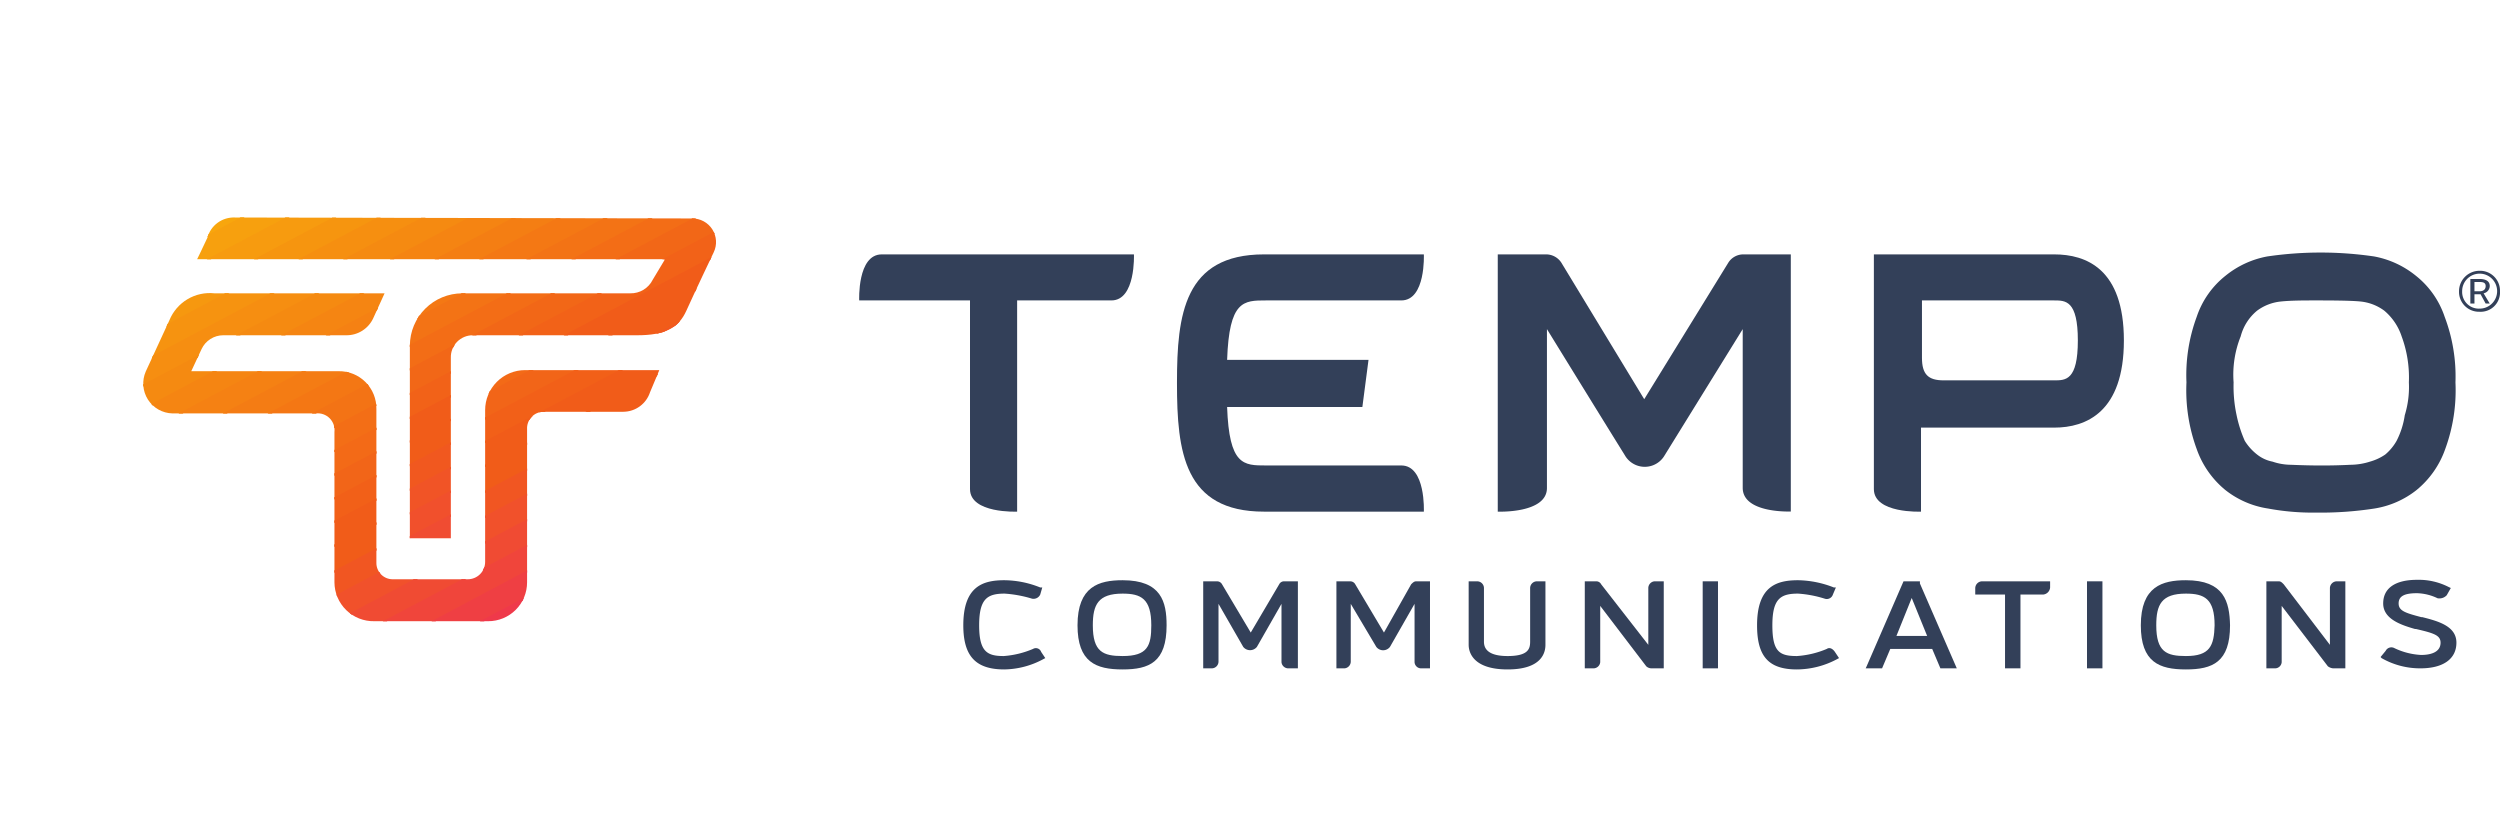 <svg xmlns="http://www.w3.org/2000/svg" xmlns:xlink="http://www.w3.org/1999/xlink" viewBox="0 0 182.99 61.4"><defs><style>.a,.ab,.ad,.af,.ah,.aj,.al,.an,.ap,.ar,.at,.av,.ax,.az,.b,.bc,.be,.bg,.bi,.bk,.bm,.bo,.bq,.bs,.bu,.bw,.by,.c,.ca,.cc,.ce,.cg,.ci,.ck,.f,.h,.j,.l,.n,.p,.r,.t,.v,.x,.z{fill:none;}.a{clip-rule:evenodd;}.b{fill-rule:evenodd;}.d{clip-path:url(#a);}.e{fill:#f8a60d;}.f{stroke:#f8a60d;}.ab,.ad,.af,.ah,.aj,.al,.an,.ap,.ar,.at,.av,.ax,.az,.bc,.be,.bg,.bi,.bk,.bm,.bo,.bq,.bs,.bu,.bw,.by,.ca,.cc,.ce,.cg,.ci,.ck,.f,.h,.j,.l,.n,.p,.r,.t,.v,.x,.z{stroke-linecap:round;stroke-miterlimit:10;stroke-width:0.14px;}.g{fill:#f7a00e;}.h{stroke:#f7a00e;}.i{fill:#f79b0f;}.j{stroke:#f79b0f;}.k{fill:#f6950f;}.l{stroke:#f6950f;}.m{fill:#f68f10;}.n{stroke:#f68f10;}.o{fill:#f58a11;}.p{stroke:#f58a11;}.q{fill:#f58412;}.r{stroke:#f58412;}.s{fill:#f47e13;}.t{stroke:#f47e13;}.u{fill:#f47814;}.v{stroke:#f47814;}.w{fill:#f37315;}.x{stroke:#f37315;}.y{fill:#f36d16;}.z{stroke:#f36d16;}.aa{fill:#f26717;}.ab{stroke:#f26717;}.ac{fill:#f26218;}.ad{stroke:#f26218;}.ae{fill:#f15c19;}.af{stroke:#f15c19;}.ag{fill:#f1581f;}.ah{stroke:#f1581f;}.ai{fill:#f15426;}.aj{stroke:#f15426;}.ak{fill:#f1502c;}.al{stroke:#f1502c;}.am{fill:#f04c32;}.an{stroke:#f04c32;}.ao{fill:#f04837;}.ap{stroke:#f04837;}.aq{fill:#f0443d;}.ar{stroke:#f0443d;}.as{fill:#ef4042;}.at{stroke:#ef4042;}.au{fill:#ef3c47;}.av{stroke:#ef3c47;}.aw{fill:#ef384c;}.ax{stroke:#ef384c;}.ay{fill:#ee3351;}.az{stroke:#ee3351;}.ba{clip-path:url(#ay);}.bb{fill:#f79c0e;}.bc{stroke:#f79c0e;}.bd{fill:#f6980f;}.be{stroke:#f6980f;}.bf{fill:#f69310;}.bg{stroke:#f69310;}.bh{fill:#f68e11;}.bi{stroke:#f68e11;}.bj{fill:#f58512;}.bk{stroke:#f58512;}.bl{fill:#f58113;}.bm{stroke:#f58113;}.bn{fill:#f47c14;}.bo{stroke:#f47c14;}.bp{fill:#f47714;}.bq{stroke:#f47714;}.br{fill:#f36e16;}.bs{stroke:#f36e16;}.bt{fill:#f36a17;}.bu{stroke:#f36a17;}.bv{fill:#f26518;}.bw{stroke:#f26518;}.bx{fill:#f26018;}.by{stroke:#f26018;}.bz{fill:#f15622;}.ca{stroke:#f15622;}.cb{fill:#f1512b;}.cc{stroke:#f1512b;}.cd{fill:#f04b33;}.ce{stroke:#f04b33;}.cf{fill:#f0453b;}.cg{stroke:#f0453b;}.ch{fill:#ef3f43;}.ci{stroke:#ef3f43;}.cj{fill:#ef394a;}.ck{stroke:#ef394a;}.cl{clip-path:url(#cu);}.cm{fill:#334059;}</style><clipPath id="a" transform="translate(0 -0.29)"><path class="a" d="M17.2,16.21l33.46.07a1.73,1.73,0,0,1,1.58,2.48s-1.43,3-2,4.27-1.57,1.8-3.6,1.8H34.61A1.6,1.6,0,0,0,33,26.48V39.69H30V25.58a3.84,3.84,0,0,1,3.83-3.82h12.3a1.79,1.79,0,0,0,1.65-1l.9-1.5H14.43s.3-.6.75-1.57A2,2,0,0,1,17.2,16.21Z"/></clipPath><clipPath id="ay" transform="translate(0 -0.29)"><path class="a" d="M15.7,21.76H28.15s-.3.67-.82,1.8a2.15,2.15,0,0,1-2,1.27h-9a1.75,1.75,0,0,0-1.57,1L14,27.46H24.78a2.72,2.72,0,0,1,2.77,2.77V41.49a1.19,1.19,0,0,0,1.2,1.2h5.48a1.27,1.27,0,0,0,1.28-1.28V30.31a2.93,2.93,0,0,1,2.92-2.93h9.83S48,28,47.58,29a2.07,2.07,0,0,1-1.95,1.43H39.78a1.21,1.21,0,0,0-1.2,1.28V42.91a2.84,2.84,0,0,1-2.85,2.85H27.4a2.86,2.86,0,0,1-2.92-2.85v-11a1.23,1.23,0,0,0-1.35-1.36H12.62a2.19,2.19,0,0,1-1.95-3.07l1.73-3.75A3.19,3.19,0,0,1,15.7,21.76Z"/></clipPath><clipPath id="cu" transform="translate(0 -0.29)"><polyline class="c" points="1.45 0 1.45 66.09 196.42 66.09 196.42 0"/></clipPath></defs><g class="d"><polygon class="e" points="44.36 0.09 44.36 0.09 45.11 1.44 5.42 22.45 4.75 21.09 44.36 0.09"/></g><g class="d"><polygon class="f" points="44.36 0.09 44.36 0.09 45.11 1.44 5.42 22.45 4.75 21.09 44.36 0.09"/></g><g class="d"><polygon class="g" points="45.11 1.44 45.11 1.44 45.86 2.79 6.17 23.8 5.42 22.45 45.11 1.44"/></g><g class="d"><polygon class="h" points="45.11 1.44 45.11 1.44 45.86 2.79 6.17 23.8 5.42 22.45 45.11 1.44"/></g><g class="d"><polygon class="i" points="45.86 2.79 45.86 2.79 46.61 4.21 6.92 25.23 6.17 23.8 45.86 2.79"/></g><g class="d"><polygon class="j" points="45.86 2.79 45.86 2.79 46.61 4.21 6.92 25.23 6.17 23.8 45.86 2.79"/></g><g class="d"><polygon class="k" points="46.61 4.21 46.61 4.21 47.28 5.57 7.67 26.57 6.92 25.23 46.61 4.21"/></g><g class="d"><polygon class="l" points="46.61 4.21 46.61 4.21 47.28 5.57 7.67 26.57 6.92 25.23 46.61 4.21"/></g><g class="d"><polygon class="m" points="47.28 5.57 47.28 5.57 48.03 6.92 8.35 27.93 7.67 26.57 47.28 5.57"/></g><g class="d"><polygon class="n" points="47.28 5.57 47.28 5.57 48.03 6.92 8.35 27.93 7.67 26.57 47.28 5.57"/></g><g class="d"><polygon class="o" points="48.03 6.92 48.03 6.92 48.78 8.34 9.1 29.34 8.35 27.93 48.03 6.92"/></g><g class="d"><polygon class="p" points="48.03 6.92 48.03 6.92 48.78 8.34 9.1 29.34 8.35 27.93 48.03 6.92"/></g><g class="d"><polygon class="q" points="48.78 8.34 48.78 8.34 49.46 9.69 9.85 30.7 9.1 29.34 48.78 8.34"/></g><g class="d"><polygon class="r" points="48.78 8.34 48.78 8.34 49.46 9.69 9.85 30.7 9.1 29.34 48.78 8.34"/></g><g class="d"><polygon class="s" points="49.46 9.69 49.46 9.69 50.21 11.04 10.52 32.05 9.85 30.7 49.46 9.69"/></g><g class="d"><polygon class="t" points="49.46 9.69 49.46 9.69 50.21 11.04 10.52 32.05 9.85 30.7 49.46 9.69"/></g><g class="d"><polygon class="u" points="50.21 11.04 50.21 11.04 50.96 12.47 11.27 33.48 10.52 32.05 50.21 11.04"/></g><g class="d"><polygon class="v" points="50.21 11.04 50.21 11.04 50.96 12.47 11.27 33.48 10.52 32.05 50.21 11.04"/></g><g class="d"><polygon class="w" points="50.96 12.47 50.96 12.47 51.71 13.82 12.02 34.83 11.27 33.48 50.96 12.47"/></g><g class="d"><polygon class="x" points="50.96 12.47 50.96 12.47 51.71 13.82 12.02 34.83 11.27 33.48 50.96 12.47"/></g><g class="d"><polygon class="y" points="51.71 13.82 51.71 13.82 52.38 15.17 12.77 36.17 12.02 34.83 51.71 13.82"/></g><g class="d"><polygon class="z" points="51.71 13.82 51.71 13.82 52.38 15.17 12.77 36.17 12.02 34.83 51.71 13.82"/></g><g class="d"><polygon class="aa" points="52.38 15.17 52.38 15.17 53.13 16.59 13.45 37.6 12.77 36.17 52.38 15.17"/></g><g class="d"><polygon class="ab" points="52.38 15.17 52.38 15.17 53.13 16.59 13.45 37.6 12.77 36.17 52.38 15.17"/></g><g class="d"><polygon class="ac" points="53.13 16.59 53.13 16.59 53.88 17.94 14.2 38.95 13.45 37.6 53.13 16.59"/></g><g class="d"><polygon class="ad" points="53.13 16.59 53.13 16.59 53.88 17.94 14.2 38.95 13.45 37.6 53.13 16.59"/></g><g class="d"><polygon class="ae" points="53.88 17.94 53.88 17.94 54.56 19.29 14.95 40.3 14.2 38.95 53.88 17.94"/></g><g class="d"><polygon class="af" points="53.88 17.94 53.88 17.94 54.56 19.29 14.95 40.3 14.2 38.95 53.88 17.94"/></g><g class="d"><polygon class="ae" points="54.56 19.29 54.56 19.29 55.31 20.64 15.63 41.66 14.95 40.3 54.56 19.29"/></g><g class="d"><polygon class="af" points="54.56 19.29 54.56 19.29 55.31 20.64 15.63 41.66 14.95 40.3 54.56 19.29"/></g><g class="d"><polygon class="ag" points="55.31 20.64 55.31 20.64 56.06 21.99 16.38 43.08 15.63 41.66 55.31 20.64"/></g><g class="d"><polygon class="ah" points="55.31 20.64 55.31 20.64 56.06 21.99 16.38 43.08 15.63 41.66 55.31 20.64"/></g><g class="d"><polygon class="ai" points="56.06 21.99 56.06 21.99 56.74 23.43 17.05 44.42 16.38 43.08 56.06 21.99"/></g><g class="d"><polygon class="aj" points="56.06 21.99 56.06 21.99 56.74 23.43 17.05 44.42 16.38 43.08 56.06 21.99"/></g><g class="d"><polygon class="ak" points="56.74 23.43 56.74 23.43 57.49 24.77 17.8 45.77 17.05 44.42 56.74 23.43"/></g><g class="d"><polygon class="al" points="56.74 23.43 56.74 23.43 57.49 24.77 17.8 45.77 17.05 44.42 56.74 23.43"/></g><g class="d"><polygon class="am" points="57.49 24.77 57.49 24.77 58.16 26.13 18.55 47.13 17.8 45.77 57.49 24.77"/></g><g class="d"><polygon class="an" points="57.49 24.77 57.49 24.77 58.16 26.13 18.55 47.13 17.8 45.77 57.49 24.77"/></g><g class="d"><polygon class="ao" points="58.16 26.13 58.16 26.13 58.91 27.48 19.23 48.48 18.55 47.13 58.16 26.13"/></g><g class="d"><polygon class="ap" points="58.16 26.13 58.16 26.13 58.91 27.48 19.23 48.48 18.55 47.13 58.16 26.13"/></g><g class="d"><polygon class="aq" points="58.91 27.48 58.91 27.48 59.66 28.82 19.98 49.83 19.23 48.48 58.91 27.48"/></g><g class="d"><polygon class="ar" points="58.91 27.48 58.91 27.48 59.66 28.82 19.98 49.83 19.23 48.48 58.91 27.48"/></g><g class="d"><polygon class="as" points="59.66 28.82 59.66 28.82 60.34 30.18 20.65 51.17 19.98 49.83 59.66 28.82"/></g><g class="d"><polygon class="at" points="59.66 28.82 59.66 28.82 60.34 30.18 20.65 51.17 19.98 49.83 59.66 28.82"/></g><g class="d"><polygon class="au" points="60.34 30.18 60.34 30.18 61.09 31.52 21.4 52.52 20.65 51.17 60.34 30.18"/></g><g class="d"><polygon class="av" points="60.34 30.18 60.34 30.18 61.09 31.52 21.4 52.52 20.65 51.17 60.34 30.18"/></g><g class="d"><polygon class="aw" points="61.09 31.52 61.09 31.52 61.76 32.88 22.15 53.88 21.4 52.52 61.09 31.52"/></g><g class="d"><polygon class="ax" points="61.09 31.52 61.09 31.52 61.76 32.88 22.15 53.88 21.4 52.52 61.09 31.52"/></g><g class="d"><polygon class="ay" points="61.76 32.88 61.76 32.88 62.51 34.23 22.83 55.3 22.15 53.88 61.76 32.88"/></g><g class="d"><polygon class="az" points="61.76 32.88 61.76 32.88 62.51 34.23 22.83 55.3 22.15 53.88 61.76 32.88"/></g><g class="ba"><polygon class="bb" points="39.93 5.64 39.93 5.64 40.61 6.99 0.85 28.07 0.1 26.73 39.93 5.64"/></g><g class="ba"><polygon class="bc" points="39.93 5.64 39.93 5.64 40.61 6.99 0.85 28.07 0.1 26.73 39.93 5.64"/></g><g class="ba"><polygon class="bd" points="40.61 6.99 40.61 6.99 41.36 8.34 1.52 29.5 0.85 28.07 40.61 6.99"/></g><g class="ba"><polygon class="be" points="40.61 6.99 40.61 6.99 41.36 8.34 1.52 29.5 0.85 28.07 40.61 6.99"/></g><g class="ba"><polygon class="bf" points="41.36 8.34 41.36 8.34 42.03 9.77 2.27 30.84 1.52 29.5 41.36 8.34"/></g><g class="ba"><polygon class="bg" points="41.36 8.34 41.36 8.34 42.03 9.77 2.27 30.84 1.52 29.5 41.36 8.34"/></g><g class="ba"><polygon class="bh" points="42.03 9.77 42.03 9.77 42.78 11.12 2.95 32.2 2.27 30.84 42.03 9.77"/></g><g class="ba"><polygon class="bi" points="42.03 9.77 42.03 9.77 42.78 11.12 2.95 32.2 2.27 30.84 42.03 9.77"/></g><g class="ba"><polygon class="o" points="42.78 11.12 42.78 11.12 43.53 12.47 3.7 33.55 2.95 32.2 42.78 11.12"/></g><g class="ba"><polygon class="p" points="42.78 11.12 42.78 11.12 43.53 12.47 3.7 33.55 2.95 32.2 42.78 11.12"/></g><g class="ba"><polygon class="bj" points="43.53 12.47 43.53 12.47 44.21 13.82 4.45 34.91 3.7 33.55 43.53 12.47"/></g><g class="ba"><polygon class="bk" points="43.53 12.47 43.53 12.47 44.21 13.82 4.45 34.91 3.7 33.55 43.53 12.47"/></g><g class="ba"><polygon class="bl" points="44.21 13.82 44.21 13.82 44.96 15.17 5.12 36.26 4.45 34.91 44.21 13.82"/></g><g class="ba"><polygon class="bm" points="44.21 13.82 44.21 13.82 44.96 15.17 5.12 36.26 4.45 34.91 44.21 13.82"/></g><g class="ba"><polygon class="bn" points="44.96 15.17 44.96 15.17 45.71 16.52 5.87 37.6 5.12 36.26 44.96 15.17"/></g><g class="ba"><polygon class="bo" points="44.96 15.17 44.96 15.17 45.71 16.52 5.87 37.6 5.12 36.26 44.96 15.17"/></g><g class="ba"><polygon class="bp" points="45.71 16.52 45.71 16.52 46.38 17.87 6.55 38.95 5.87 37.6 45.71 16.52"/></g><g class="ba"><polygon class="bq" points="45.71 16.52 45.71 16.52 46.38 17.87 6.55 38.95 5.87 37.6 45.71 16.52"/></g><g class="ba"><polygon class="w" points="46.38 17.87 46.38 17.87 47.13 19.22 7.3 40.38 6.55 38.95 46.38 17.87"/></g><g class="ba"><polygon class="x" points="46.38 17.87 46.38 17.87 47.13 19.22 7.3 40.38 6.55 38.95 46.38 17.87"/></g><g class="ba"><polygon class="br" points="47.13 19.22 47.13 19.22 47.81 20.64 8.05 41.73 7.3 40.38 47.13 19.22"/></g><g class="ba"><polygon class="bs" points="47.13 19.22 47.13 19.22 47.81 20.64 8.05 41.73 7.3 40.38 47.13 19.22"/></g><g class="ba"><polygon class="bt" points="47.81 20.64 47.81 20.64 48.56 21.99 8.72 43.08 8.05 41.73 47.81 20.64"/></g><g class="ba"><polygon class="bu" points="47.81 20.64 47.81 20.64 48.56 21.99 8.72 43.08 8.05 41.73 47.81 20.64"/></g><g class="ba"><polygon class="bv" points="48.56 21.99 48.56 21.99 49.31 23.34 9.47 44.42 8.72 43.08 48.56 21.99"/></g><g class="ba"><polygon class="bw" points="48.56 21.99 48.56 21.99 49.31 23.34 9.47 44.42 8.72 43.08 48.56 21.99"/></g><g class="ba"><polygon class="bx" points="49.31 23.34 49.31 23.34 49.98 24.7 10.15 45.77 9.47 44.42 49.31 23.34"/></g><g class="ba"><polygon class="by" points="49.31 23.34 49.31 23.34 49.98 24.7 10.15 45.77 9.47 44.42 49.31 23.34"/></g><g class="ba"><polygon class="ae" points="49.98 24.7 49.98 24.7 50.73 26.05 10.9 47.13 10.15 45.77 49.98 24.7"/></g><g class="ba"><polygon class="af" points="49.98 24.7 49.98 24.7 50.73 26.05 10.9 47.13 10.15 45.77 49.98 24.7"/></g><g class="ba"><polygon class="ae" points="50.73 26.05 50.73 26.05 51.48 27.55 11.65 48.63 10.9 47.13 50.73 26.05"/></g><g class="ba"><polygon class="af" points="50.73 26.05 50.73 26.05 51.48 27.55 11.65 48.63 10.9 47.13 50.73 26.05"/></g><g class="ba"><polygon class="bz" points="51.48 27.55 51.48 27.55 52.23 28.98 12.47 50.05 11.65 48.63 51.48 27.55"/></g><g class="ba"><polygon class="ca" points="51.48 27.55 51.48 27.55 52.23 28.98 12.47 50.05 11.65 48.63 51.48 27.55"/></g><g class="ba"><polygon class="cb" points="52.23 28.98 52.23 28.98 53.06 30.39 13.22 51.55 12.47 50.05 52.23 28.98"/></g><g class="ba"><polygon class="cc" points="52.23 28.98 52.23 28.98 53.06 30.39 13.22 51.55 12.47 50.05 52.23 28.98"/></g><g class="ba"><polygon class="cd" points="53.06 30.39 53.06 30.39 53.81 31.91 13.97 52.98 13.22 51.55 53.06 30.39"/></g><g class="ba"><polygon class="ce" points="53.06 30.39 53.06 30.39 53.81 31.91 13.97 52.98 13.22 51.55 53.06 30.39"/></g><g class="ba"><polygon class="cf" points="53.81 31.91 53.81 31.91 54.56 33.33 14.8 54.48 13.97 52.98 53.81 31.91"/></g><g class="ba"><polygon class="cg" points="53.81 31.91 53.81 31.91 54.56 33.33 14.8 54.48 13.97 52.98 53.81 31.91"/></g><g class="ba"><polygon class="ch" points="54.56 33.33 54.56 33.33 55.39 34.83 15.55 55.91 14.8 54.48 54.56 33.33"/></g><g class="ba"><polygon class="ci" points="54.56 33.33 54.56 33.33 55.39 34.83 15.55 55.91 14.8 54.48 54.56 33.33"/></g><g class="ba"><polygon class="cj" points="55.39 34.83 55.39 34.83 56.14 36.26 16.3 57.41 15.55 55.91 55.39 34.83"/></g><g class="ba"><polygon class="ck" points="55.39 34.83 55.39 34.83 56.14 36.26 16.3 57.41 15.55 55.91 55.39 34.83"/></g><g class="ba"><polygon class="ay" points="56.14 36.26 56.14 36.26 56.89 37.76 17.13 58.84 16.3 57.41 56.14 36.26"/></g><g class="ba"><polygon class="az" points="56.14 36.26 56.14 36.26 56.89 37.76 17.13 58.84 16.3 57.41 56.14 36.26"/></g><g class="ba"><polygon class="ay" points="17.13 58.84 17.13 58.84 18.4 61.3 58.24 40.23 56.89 37.76 17.13 58.84"/></g><g class="ba"><polygon class="az" points="17.13 58.84 17.13 58.84 18.4 61.3 58.24 40.23 56.89 37.76 17.13 58.84"/></g><g class="cl"><path class="cm" d="M73.47,48.31h0c-1.2,0-1.8-.3-1.8-2.25s.6-2.32,1.87-2.32a8.89,8.89,0,0,1,2,.37.54.54,0,0,0,.6-.3l.15-.52h-.15a7.16,7.16,0,0,0-2.63-.53c-1.57,0-3,.45-3,3.3,0,2.25.9,3.23,3,3.23a6.17,6.17,0,0,0,2.85-.75l.15-.08-.3-.45a.41.41,0,0,0-.6-.22A6.71,6.71,0,0,1,73.47,48.31Z" transform="translate(0 -0.29)"/></g><g class="cl"><path class="cm" d="M170.54,47.49h0l-3.38-4.43c-.15-.15-.22-.22-.37-.22h-.9v6.37h.6a.49.49,0,0,0,.52-.45V44.64l3.38,4.42a.76.76,0,0,0,.38.15h.9V42.84h-.6a.51.51,0,0,0-.53.52Z" transform="translate(0 -0.29)"/></g><g class="cl"><path class="cm" d="M131.53,48.31h0c-1.27,0-1.8-.3-1.8-2.25s.6-2.32,1.88-2.32a8.21,8.21,0,0,1,1.95.37.47.47,0,0,0,.6-.3l.22-.52h-.15a7.41,7.41,0,0,0-2.62-.53c-1.58,0-3,.45-3,3.3,0,2.25.82,3.23,2.92,3.23a6.3,6.3,0,0,0,2.93-.75l.15-.08-.3-.45c-.15-.22-.38-.37-.6-.22A6.77,6.77,0,0,1,131.53,48.31Z" transform="translate(0 -0.29)"/></g><g class="cl"><path class="cm" d="M82.17,42.76h0c-1.73,0-3.3.45-3.3,3.3,0,2.7,1.35,3.23,3.3,3.23s3.22-.53,3.22-3.23C85.39,44.34,85,42.76,82.17,42.76Zm0,5.55h0c-1.43,0-2.18-.3-2.18-2.25,0-1.5.38-2.32,2.18-2.32,1.35,0,2.1.37,2.1,2.32C84.27,47.56,84,48.31,82.17,48.31Z" transform="translate(0 -0.29)"/></g><g class="cl"><path class="cm" d="M101.3,46.59h0l-2.1-3.53a.42.42,0,0,0-.38-.22h-1v6.37h.6a.5.5,0,0,0,.45-.52v-4.2l1.87,3.15a.63.63,0,0,0,1,0l1.8-3.15v4.27a.48.48,0,0,0,.45.45h.68V42.84h-1c-.15,0-.23.07-.38.22Z" transform="translate(0 -0.29)"/></g><g class="cl"><path class="cm" d="M91.55,46.59h0l-2.1-3.53a.42.42,0,0,0-.38-.22h-1v6.37h.6a.5.5,0,0,0,.52-.52v-4.2L91,47.64a.64.64,0,0,0,1,0l1.8-3.15v4.27a.5.5,0,0,0,.53.45H95V42.84H94a.4.4,0,0,0-.37.22Z" transform="translate(0 -0.29)"/></g><g class="cl"><path class="cm" d="M112,47.26h0c0,.53-.15,1.05-1.65,1.05s-1.73-.6-1.73-1.05v-3.9a.5.5,0,0,0-.52-.52h-.6v4.65c0,.52.3,1.8,2.85,1.8s2.77-1.28,2.77-1.8V42.84h-.6a.5.5,0,0,0-.52.52Z" transform="translate(0 -0.29)"/></g><g class="cl"><path class="cm" d="M120.65,47.49h0l-3.45-4.43a.4.4,0,0,0-.37-.22H116v6.37h.6a.5.5,0,0,0,.53-.45V44.64l3.37,4.42a.57.57,0,0,0,.38.15h.9V42.84h-.68a.5.5,0,0,0-.45.52Z" transform="translate(0 -0.29)"/></g><g class="cl"><polygon class="cm" points="124.63 48.92 124.63 48.92 125.75 48.92 125.75 42.55 124.63 42.55 124.63 48.92"/></g><g class="cl"><path class="cm" d="M140.53,42.84h-1.2l-2.7,6.22-.07.15h1.2l.6-1.42h3.07l.6,1.42h1.2L140.53,43Zm.53,4h-2.25l1.12-2.78Z" transform="translate(0 -0.29)"/></g><g class="cl"><path class="cm" d="M144.58,43.81h2.18v5.4h1.13v-5.4h1.65a.56.56,0,0,0,.52-.52v-.45h-4.95a.51.51,0,0,0-.53.52Z" transform="translate(0 -0.29)"/></g><g class="cl"><polygon class="cm" points="152.76 48.92 152.76 48.92 153.89 48.92 153.89 42.55 152.76 42.55 152.76 48.92"/></g><g class="cl"><path class="cm" d="M160,42.76h0c-1.72,0-3.3.45-3.3,3.3,0,2.7,1.35,3.23,3.3,3.23s3.23-.53,3.23-3.23C163.19,44.34,162.81,42.76,160,42.76Zm0,5.55h0c-1.42,0-2.17-.3-2.17-2.25,0-1.5.37-2.32,2.17-2.32,1.35,0,2.1.37,2.1,2.32C162.06,47.56,161.76,48.31,160,48.31Z" transform="translate(0 -0.29)"/></g><g class="cl"><path class="cm" d="M177.29,45.46h-.07c-1.13-.3-1.65-.45-1.65-1s.45-.75,1.35-.75a3.69,3.69,0,0,1,1.5.37.73.73,0,0,0,.67-.22l.3-.53-.15-.07a4.82,4.82,0,0,0-2.32-.53c-1.58,0-2.48.6-2.48,1.73s1.28,1.57,2.33,1.87h.07c1.28.3,1.8.45,1.8,1,0,.75-.82.9-1.42.9a5.11,5.11,0,0,1-2-.52.47.47,0,0,0-.6.22l-.37.45.07.08a5.68,5.68,0,0,0,2.85.75c1.65,0,2.63-.68,2.63-1.88S178.49,45.76,177.29,45.46Z" transform="translate(0 -0.29)"/></g><g class="cl"><path class="cm" d="M181.49,20.11h0a1.46,1.46,0,0,1,1.5,1.5,1.42,1.42,0,0,1-1.5,1.5,1.46,1.46,0,0,1-1.5-1.5A1.5,1.5,0,0,1,181.49,20.11Zm0,2.77h0a1.28,1.28,0,1,0-1.27-1.27A1.22,1.22,0,0,0,181.49,22.88Zm-.67-2.17h.67c.45,0,.75.15.75.52a.56.56,0,0,1-.45.53l.45.75h-.3l-.37-.68h-.45v.68h-.3Zm.67.9h0c.3,0,.45-.15.45-.38s-.15-.3-.45-.3h-.37v.68Z" transform="translate(0 -0.29)"/></g><g class="cl"><path class="cm" d="M178.94,23.48h0a6.44,6.44,0,0,0-2.1-3,6.81,6.81,0,0,0-3.07-1.42,26.9,26.9,0,0,0-7.81,0,6.81,6.81,0,0,0-3.07,1.42,6.44,6.44,0,0,0-2.1,3,12.3,12.3,0,0,0-.75,4.8,12.47,12.47,0,0,0,.75,4.88,6.76,6.76,0,0,0,2.1,3A6.63,6.63,0,0,0,166,37.51a17.84,17.84,0,0,0,3.53.3,25.61,25.61,0,0,0,4.28-.3,6.63,6.63,0,0,0,3.07-1.35,6.76,6.76,0,0,0,2.1-3,12.47,12.47,0,0,0,.75-4.88A12.3,12.3,0,0,0,178.94,23.48Zm-2.62,4.8h0a7,7,0,0,1-.3,2.4,6,6,0,0,1-.6,1.88,3.68,3.68,0,0,1-.83,1,3.76,3.76,0,0,1-1.12.52,4.75,4.75,0,0,1-1.43.23c-1.35.07-2.77.07-4.35,0a4.25,4.25,0,0,1-1.35-.23,2.62,2.62,0,0,1-1.13-.52,3.88,3.88,0,0,1-.9-1,9.26,9.26,0,0,1-.6-1.88,10,10,0,0,1-.22-2.4,7.55,7.55,0,0,1,.52-3.37,3.61,3.61,0,0,1,1.2-1.88,3.5,3.5,0,0,1,1.73-.67c.75-.08,1.73-.08,2.55-.08s2.55,0,3.3.08a3.5,3.5,0,0,1,1.73.67,4.16,4.16,0,0,1,1.27,1.88A8.68,8.68,0,0,1,176.32,28.28Z" transform="translate(0 -0.29)"/></g><g class="cl"><path class="cm" d="M83,18.91H64.54c-1.8,0-1.65,3.37-1.65,3.37H71V36.09c0,1.8,3.45,1.65,3.45,1.65V22.28h6.9C83.14,22.28,83,18.91,83,18.91Z" transform="translate(0 -0.29)"/></g><g class="cl"><path class="cm" d="M102.57,34.36h-9.9c-1.65,0-2.7,0-2.85-4.28h9.9l.45-3.45H89.82c.15-4.35,1.2-4.35,2.85-4.35h9.9c1.8,0,1.65-3.37,1.65-3.37H92.52c-5.85,0-6.37,4.42-6.37,9.37v.08c0,5,.52,9.38,6.37,9.38h11.7S104.37,34.36,102.57,34.36Z" transform="translate(0 -0.29)"/></g><g class="cl"><path class="cm" d="M131.08,18.91h-3.45a1.3,1.3,0,0,0-1.12.6l-6.16,10-6.07-10a1.33,1.33,0,0,0-1.13-.6h-3.52V37.74s3.6.15,3.6-1.73V24.38s3.6,5.85,5.7,9.23a1.68,1.68,0,0,0,2.92,0l5.71-9.23V36c0,1.88,3.52,1.73,3.52,1.73Z" transform="translate(0 -0.29)"/></g><g class="cl"><path class="cm" d="M150.36,18.91h-13.2V36.09c0,1.8,3.45,1.65,3.45,1.65V31.59h9.75c2.33,0,5.1-1.13,5.1-6.38S152.69,18.91,150.36,18.91Zm-9.68,7.57h0v-4.2h9.68c.83,0,1.73,0,1.73,2.93s-.9,2.92-1.73,2.92h-8.1C141.13,28.13,140.68,27.68,140.68,26.48Z" transform="translate(0 -0.29)"/></g></svg>